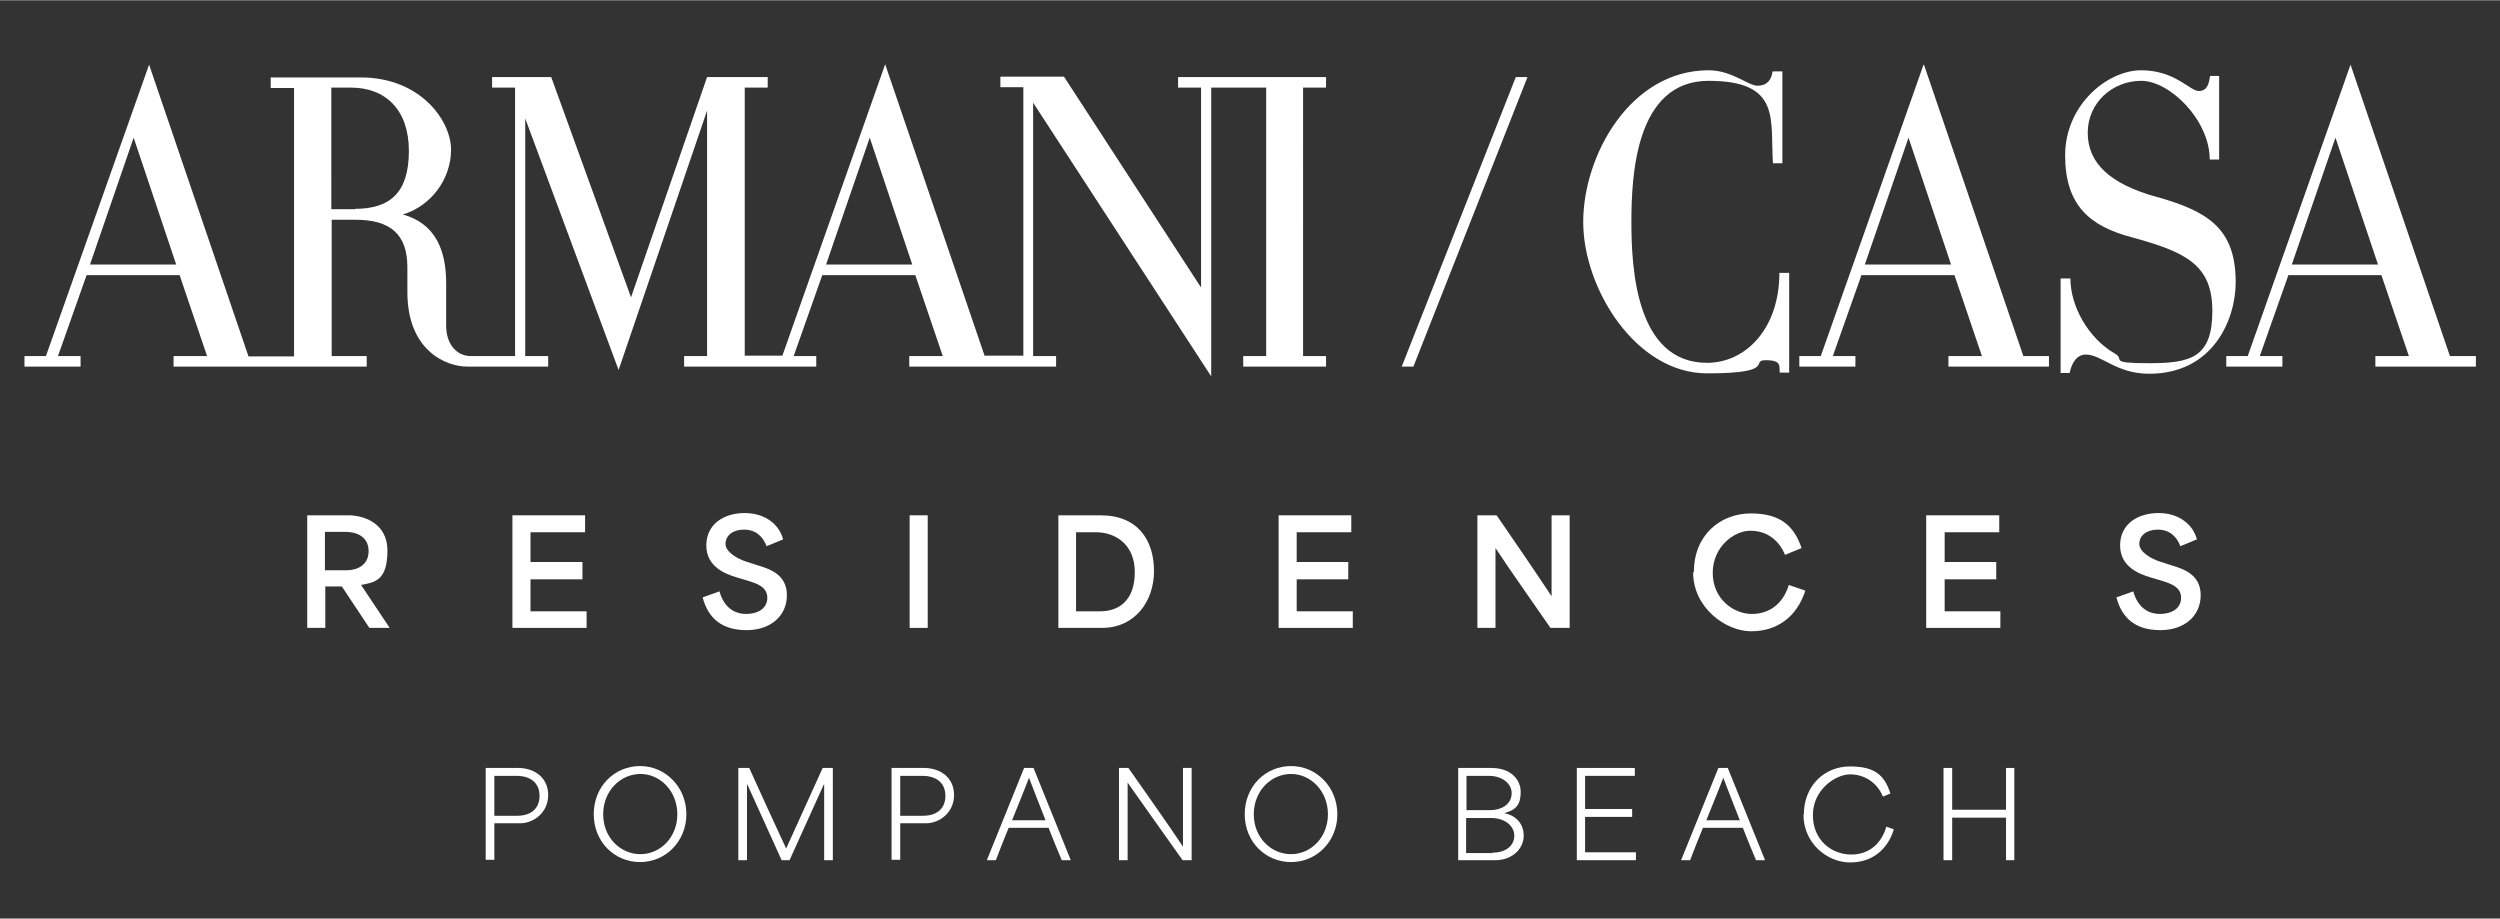 <svg xmlns="http://www.w3.org/2000/svg" id="a" width="23.4cm" height="8.6cm" viewBox="0 0 664 243.9"><rect x="0" y="0" width="664" height="243.9" fill="#333333" stroke="none"/><path d="M137.4,216.6c3.5,0,5.9-1.8,5.9-5.3s-2.5-5.3-6.1-5.3h-5.9v10.6h6.1ZM129,203.9h8.6c4.4,0,8,2.6,8,7.2s-3.8,7.5-7.5,7.5h-6.8v9.7h-2.3v-24.5Z" style="fill:#fff;"></path><path d="M170.1,226.8c5.3,0,9.8-4.5,9.8-10.6s-4.5-10.7-9.8-10.7-9.9,4.5-9.9,10.7,4.6,10.6,9.9,10.6M157.7,216.2c0-7.4,5.5-12.8,12.3-12.8s12.3,5.6,12.3,12.8-5.5,12.7-12.3,12.7-12.3-5.4-12.3-12.7" style="fill:#fff;"></path><path d="M196.3,203.9h2.7c3.2,7.1,6.5,14.3,9.8,21.4h0l9.7-21.4h2.7v24.5h-2.3v-20.1h-.1l-9.1,20.1h-2.1l-9.1-20.1h-.1v20.1h-2.3v-24.5Z" style="fill:#fff;"></path><path d="M245.2,216.6c3.5,0,5.9-1.8,5.9-5.3s-2.5-5.3-6.1-5.3h-5.9v10.6h6.1ZM236.8,203.9h8.6c4.4,0,8,2.6,8,7.2s-3.8,7.5-7.5,7.5h-6.8v9.7h-2.3v-24.5Z" style="fill:#fff;"></path><path d="M277.7,217.8c-1.6-4-3.2-8.2-4.4-11.3h0c-.8,2.2-2.7,6.8-4.5,11.3h9ZM272,203.9h2.5l9.9,24.5h-2.4c-1.2-2.9-2.4-5.7-3.5-8.6h-10.6c-1.2,2.9-2.3,5.7-3.4,8.6h-2.4l9.9-24.5Z" style="fill:#fff;"></path><path d="M297.3,203.9h2.4c4.8,6.9,9.7,13.7,14.5,20.9h0v-20.9h2.3v24.5h-2.4c-4.8-6.8-9.7-13.6-14.6-20.6h0v20.6h-2.3v-24.5Z" style="fill:#fff;"></path><path d="M342.9,226.8c5.3,0,9.8-4.5,9.8-10.6s-4.5-10.7-9.8-10.7-9.9,4.5-9.9,10.7,4.6,10.6,9.9,10.6M330.6,216.2c0-7.4,5.5-12.8,12.3-12.8s12.3,5.6,12.3,12.8-5.5,12.7-12.3,12.7-12.3-5.4-12.3-12.7" style="fill:#fff;"></path><path d="M396.4,226.4c3.6,0,5.8-1.9,5.8-4.5s-2.5-4.7-6.1-4.7h-6.7v9.3h6.9ZM395.7,215.1c3.6,0,5.8-1.9,5.8-4.5s-2.6-4.6-6-4.6h-6v9.1h6.2ZM387.3,203.9h8.8c5.1,0,7.8,3,7.8,6.4s-1.3,4.8-4.4,5.6h0c3.6.7,5.2,3.3,5.2,5.9,0,3.9-3.4,6.6-7.5,6.6h-9.9v-24.5Z" style="fill:#fff;"></path><polygon points="418.8 203.9 434.2 203.9 434.2 206 421 206 421 214.8 433.5 214.8 433.5 216.9 421 216.9 421 226.3 434.5 226.3 434.5 228.4 418.8 228.4 418.8 203.9" style="fill:#fff;"></polygon><path d="M462.1,217.8c-1.6-4-3.2-8.2-4.4-11.3h0c-.8,2.2-2.7,6.8-4.5,11.3h9ZM456.4,203.9h2.5l9.9,24.5h-2.4c-1.2-2.9-2.4-5.7-3.5-8.6h-10.6c-1.2,2.9-2.3,5.7-3.4,8.6h-2.4l9.9-24.5Z" style="fill:#fff;"></path><path d="M479.1,216.3c0-7.7,5.5-12.8,12.2-12.8s9.2,2.3,10.8,7.2l-2,.8c-1.5-3.7-4.9-5.9-8.7-5.9s-9.9,4-9.9,10.8,5.1,10.5,10.2,10.5,8.2-3.4,9.3-7.4l2,.7c-1.5,5-5.4,8.8-11.6,8.8s-12.4-5.2-12.4-12.7" style="fill:#fff;"></path><polygon points="516.2 203.9 518.5 203.9 518.5 215 532.8 215 532.8 203.9 535 203.9 535 228.4 532.8 228.4 532.8 217.1 518.5 217.1 518.5 228.4 516.2 228.4 516.2 203.9" style="fill:#fff;"></polygon><path d="M608.7,70.2l11.6-33.7,11.3,33.7h-22.9ZM650.7,94.5l-26.4-77.4-27.3,77.4h-5.7v2.8h14.9v-2.8h-6l7.6-21.5h24.7l7.3,21.5h-8.9v2.8h26.7v-2.8h-6.8Z" style="fill:#fff;"></path><polygon points="372.3 97.3 375.4 97.3 405.7 20.4 402.6 20.4 372.3 97.3" style="fill:#fff;"></polygon><path d="M219.4,70.2l11.6-33.7,11.3,33.7h-22.9ZM94.3,55.5h-6.3V23.2h5.2c9.2,0,15.4,5.9,15.4,16.8s-4.8,15.4-14.3,15.4M23.9,70.2l11.6-33.7,11.3,33.7h-22.9ZM312.9,23.2h6.1v53.1l-36.4-56h-16.9v2.8h6.1v71.3h-10.3l-26.4-77.4-27.3,77.4h-10V23.2h6.1v-2.8h-16.1l-20.2,58.5-21.2-58.5h-15.7v2.8h6.1v71.3h-12c-3.4-.1-6.3-3-6.3-8.1v-11.3c0-8.6-2.8-15.8-11.5-18.2,7.6-2.3,12.8-9.5,12.8-17.2s-8.1-19.2-24-19.2h-23.9v2.8h6.2v71.3h-12.1L39.6,17.1,12.2,94.5h-5.7v2.8h14.9v-2.8h-6l7.6-21.5h24.7l7.3,21.5h-8.9v2.8h51.3v-2.8h-9.3v-36.2h6.3c9.1,0,13.8,3.7,13.8,12.6v6.6c0,15.6,10.3,19.8,15.9,19.8h21.5v-2.8h-6.1V31.4l24.8,66.8,23.5-68.9v65.2h-6.1v2.8h35.1v-2.8h-6l7.6-21.5h24.7l7.3,21.5h-8.9v2.8h39v-2.8h-6.1V27.2l47.3,72.7V23.2h14.6v71.3h-6.1v2.8h22v-2.8h-6.1V23.2h6.1v-2.8h-39.3v2.8Z" style="fill:#fff;"></path><path d="M453.4,96.3c-19,0-20.1-25.4-20.1-37.4s1-37.5,20.5-37.5,16.3,10.5,17.1,21.9h2.5v-24.4h-2.6c-.3,2.3-1.5,3.8-4,3.8s-6.8-4.1-13-4.1c-20.8,0-33.3,22.6-33.3,40.3s14,40.2,32.9,40.2,11.2-3.5,15.6-3.5,3.5,1.7,3.7,3.3h2.5v-26.5h-2.6c0,14.9-9,23.9-19.2,23.9" style="fill:#fff;"></path><path d="M495.3,70.2l11.6-33.7,11.3,33.7h-22.9ZM510.9,17.1l-27.3,77.4h-5.7v2.8h14.9v-2.8h-6l7.6-21.5h24.7l7.3,21.5h-8.9v2.8h26.7v-2.8h-6.8l-26.4-77.4Z" style="fill:#fff;"></path><path d="M573,52.3c-12.7-3.5-18.5-9.1-18.5-17.1s6.6-13.8,14.2-13.8,18.2,10.4,18.2,20.9h2.5v-22.2h-2.4c-.3,1.8-.6,4-3,4s-6.3-5.5-15.3-5.5-20.2,9.2-20.2,22.6,6.7,18.8,17.5,21.7c14.3,3.9,21.6,7.2,21.6,19.6s-5.7,13.9-16.8,13.9-6.3-1-9-2.5c-7.2-4.1-11.9-12.7-11.9-20h-2.6v25.1h2.4c.5-2.5,1.8-4.9,4.3-4.9,4.2,0,8.1,5.1,16.8,5.1,17,0,23-14.4,23-24.3,0-14.3-7.4-18.8-20.7-22.6" style="fill:#fff;"></path><path d="M92,151.4c2.8,0,5.9-1.3,5.9-5.1s-3.2-5.1-6-5.1h-5.6v10.2h5.6ZM81.5,136.8h11.2c3,0,10.2,1.5,10.2,9.4s-3.3,8.4-7,9.1h0s7.6,11.4,7.6,11.4h-5.4l-7.3-11h-4.4v11h-4.8v-29.9Z" style="fill:#fff;"></path><polygon points="136.1 136.8 155.4 136.8 155.4 141.3 140.9 141.3 140.9 149.2 154.7 149.2 154.7 153.8 140.9 153.8 140.9 162.3 155.8 162.3 155.8 166.7 136.1 166.7 136.1 136.8" style="fill:#fff;"></polygon><path d="M186.6,158.6l4.5-1.6c1.2,4.4,4.1,6,7.1,6s5.6-1.4,5.6-4.3-2.8-3.8-5.4-4.6l-2.7-.8c-3-.9-8.1-2.8-8.1-8.5s4.7-8.6,10.2-8.6,9.2,3.1,10.2,7l-4.4,1.8c-1-2.7-3-4.4-6-4.4s-4.9,1.6-4.9,3.8,3.3,4,5.5,4.7l3.1,1c2.9.9,7.7,2.3,7.7,7.9s-4.4,9.3-10.7,9.3-10.2-2.9-11.7-8.8" style="fill:#fff;"></path><rect x="241.6" y="136.8" width="4.8" height="29.9" style="fill:#fff;"></rect><path d="M292.2,162.3c5,0,9.2-2.9,9.2-10.4s-5.3-10.6-10.3-10.6h-5.3v21h6.4ZM281,136.8h11.3c10,0,14.2,6.7,14.2,14.8s-5.1,15.1-13.8,15.1h-11.6v-29.9Z" style="fill:#fff;"></path><polygon points="339.6 136.8 358.9 136.8 358.9 141.3 344.4 141.3 344.4 149.2 358.1 149.2 358.1 153.8 344.4 153.8 344.4 162.3 359.3 162.3 359.3 166.7 339.6 166.7 339.6 136.8" style="fill:#fff;"></polygon><path d="M392.4,136.8h5.1c4.9,7.1,9.7,14.1,14.6,21.5h0v-21.5h4.8v29.9h-5.1c-4.8-7-9.7-13.8-14.6-21.2h0v21.2h-4.8v-29.9Z" style="fill:#fff;"></path><path d="M449.9,151.8c0-9.8,7.1-15.5,15.1-15.5s11.5,3.4,13.5,9.2l-4.4,1.8c-1.6-3.9-4.8-6.4-9.2-6.4s-10,4.3-10,11.2,5.5,10.9,10.4,10.9,8.4-3,9.8-7.7l4.4,1.5c-2.3,7.1-7.6,10.8-14.4,10.8s-15.4-6.3-15.4-15.6" style="fill:#fff;"></path><polygon points="511.6 136.8 531 136.8 531 141.3 516.5 141.3 516.5 149.2 530.2 149.2 530.2 153.8 516.5 153.8 516.5 162.3 531.3 162.3 531.3 166.7 511.6 166.7 511.6 136.8" style="fill:#fff;"></polygon><path d="M562.1,158.6l4.5-1.6c1.2,4.4,4.1,6,7.1,6s5.6-1.4,5.6-4.3-2.8-3.8-5.4-4.6l-2.7-.8c-3-.9-8.1-2.8-8.1-8.5s4.7-8.6,10.2-8.6,9.2,3.1,10.2,7l-4.4,1.8c-1-2.7-3-4.4-6-4.4s-4.9,1.6-4.9,3.8,3.3,4,5.5,4.7l3.1,1c2.9.9,7.7,2.3,7.7,7.9s-4.4,9.3-10.7,9.3-10.2-2.9-11.7-8.8" style="fill:#fff;"></path></svg>